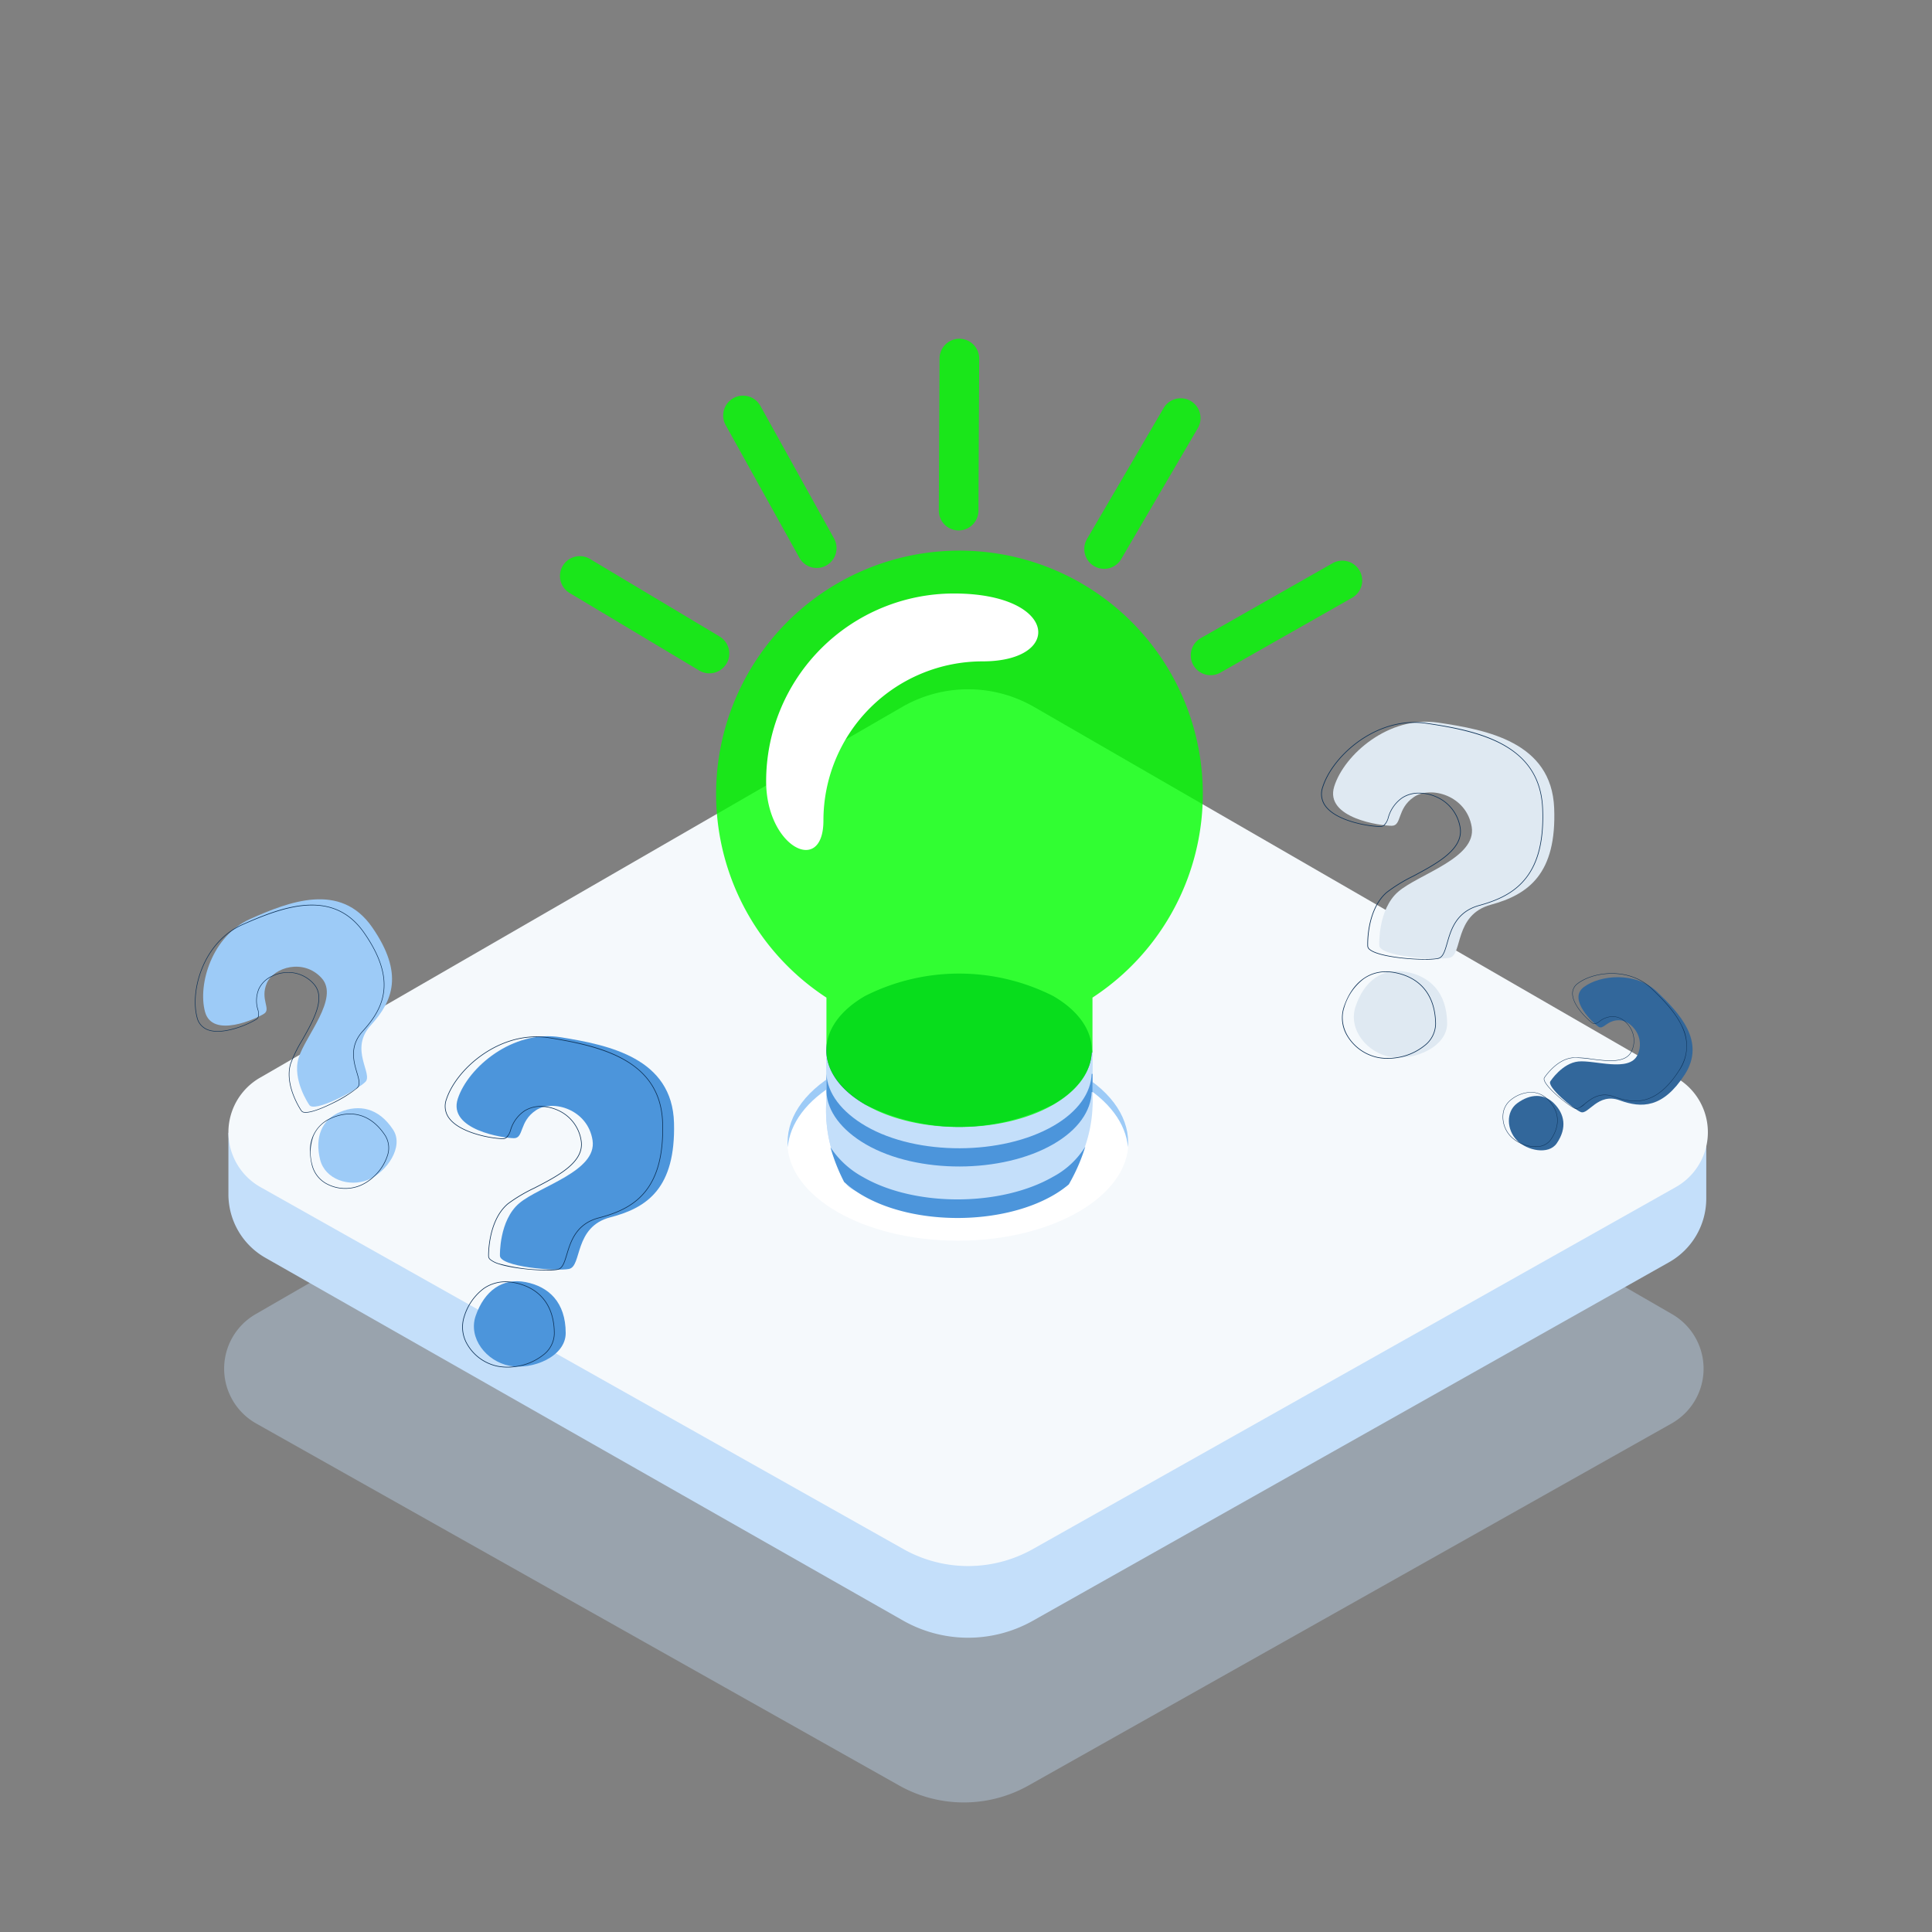 <svg xmlns="http://www.w3.org/2000/svg" viewBox="0 0 500 500"><rect x="0" y="0" width="500" height="500" fill="#808080" stroke="none"/><g id="OBJECTS"><path d="M232.372,244.135,66.145,340.107A16.285,16.285,0,0,0,66.3,368.4l166.389,93.681a34.141,34.141,0,0,0,33.5,0l166.4-93.681a16.284,16.284,0,0,0,.153-28.293L266.515,244.135A34.143,34.143,0,0,0,232.372,244.135Z" transform="translate(0.002)" fill="#c4dffa" opacity="0.37" style="isolation:isolate"/><path d="M233.479,214.537,59.111,293.193v15.869a18.924,18.924,0,0,0,9.568,16.451L233.8,419.45a34.146,34.146,0,0,0,33.5,0l164.643-92.781a18.926,18.926,0,0,0,9.634-16.489V296.593l-173.96-82.056A34.153,34.153,0,0,0,233.479,214.537Z" transform="translate(0.002)" fill="#c4dffa"/><path d="M233.479,182.955,67.253,278.929a16.284,16.284,0,0,0,.154,28.293L233.8,400.9a34.141,34.141,0,0,0,33.5,0l166.4-93.682a16.285,16.285,0,0,0,.153-28.293L267.62,182.955A34.149,34.149,0,0,0,233.479,182.955Z" transform="translate(0.002)" fill="#f5f9fc"/><rect width="500" height="500" fill="none"/><ellipse cx="247.893" cy="295.614" rx="44.127" ry="25.478" fill="#fff"/><path d="M216.688,280.175c17.16-9.906,45.243-9.906,62.406,0,8.016,4.629,12.287,10.634,12.814,16.727.6-6.952-3.67-14.024-12.814-19.3-17.163-9.908-45.246-9.908-62.406,0-9.148,5.28-13.419,12.362-12.814,19.3C204.4,290.809,208.669,284.8,216.688,280.175Z" transform="translate(0.002)" fill="#9dcbf7"/><path d="M219.154,306.55a37.023,37.023,0,0,1-5.3-21.658V271.743h68.886v11.789a35.48,35.48,0,0,1-7.033,22.771C271.547,311.609,224.2,313.6,219.154,306.55Z" transform="translate(0.002)" fill="#c4dffa"/><path d="M219.154,306.55a37.023,37.023,0,0,1-5.3-21.658V271.743h68.886v11.789a45.315,45.315,0,0,1-6.783,23.48C275.623,307.565,224.2,313.6,219.154,306.55Z" transform="translate(0.002)" fill="#c4dffa"/><path d="M272.529,257.755a53.957,53.957,0,0,0-48.642,0c-13.374,7.723-13.374,20.361,0,28.083a53.957,53.957,0,0,0,48.642,0C285.906,278.109,285.906,265.471,272.529,257.755Z" transform="translate(0.002)" fill="#26538e"/><path d="M248.314,142.5A62.956,62.956,0,0,0,213.88,258.181V272.42h0c.2,4.879,3.826,9.843,10.254,13.555,13.263,7.654,35.217,7.563,48.47-.094,6.432-3.712,9.714-8.569,9.909-13.461h.218V258.181A62.956,62.956,0,0,0,248.311,142.5Z" transform="translate(0.002)" fill="lime" opacity="0.8" style="isolation:isolate"/><path d="M213.1,212.349a41.187,41.187,0,0,1,41.184-41.187c21.054,0,19.427-17.566-7.414-17.566a48.594,48.594,0,0,0-48.594,48.594h0C198.272,219.229,213.1,226.776,213.1,212.349Z" transform="translate(0.002)" fill="#fff"/><path d="M272.614,291.382c-13.263,7.657-35.217,7.748-48.47.091-6.432-3.712-10.059-8.657-10.254-13.553v4.717c.2,4.88,3.822,9.841,10.254,13.553,13.262,7.657,35.214,7.569,48.47-.088,6.428-3.715,9.714-8.572,9.909-13.465h.218v-4.713h-.218C282.328,282.8,279.042,287.683,272.614,291.382Z" transform="translate(0.002)" fill="#4c95db"/><path d="M272.568,304.524c-13.474,7.778-35.783,7.869-49.238.091a23.513,23.513,0,0,1-8.409-7.69,47.915,47.915,0,0,0,3.54,8.975,28.377,28.377,0,0,0,4.879,3.526c13.471,7.778,35.784,7.684,49.238-.094a27.449,27.449,0,0,0,4.028-2.814,47.572,47.572,0,0,0,4.271-9.788A21.835,21.835,0,0,1,272.568,304.524Z" transform="translate(0.002)" fill="#4c95db"/><path d="M248.089,137.279h-.026a5.134,5.134,0,0,1-5.1-5.157l.188-39.345a5.134,5.134,0,0,1,5.134-5.107h.023a5.133,5.133,0,0,1,5.107,5.159h0l-.195,39.362A5.141,5.141,0,0,1,248.089,137.279Zm42.046,7.452,19.873-33.955a5.133,5.133,0,0,0-8.813-5.263l-.045.081-19.873,33.955a5.133,5.133,0,0,0,8.861,5.182ZM315.788,174.1l34.2-19.437a5.133,5.133,0,0,0-5.075-8.923l-34.2,19.433a5.134,5.134,0,0,0,5.072,8.927Zm-127.782-2.333a5.13,5.13,0,0,0-1.77-7.033l-33.767-20.2a5.136,5.136,0,0,0-5.273,8.8l33.764,20.2A5.136,5.136,0,0,0,188,171.758Zm25.845-25.432a5.127,5.127,0,0,0,2-6.968h0l-19.112-34.4a5.133,5.133,0,0,0-8.972,4.987l19.109,34.394a5.126,5.126,0,0,0,6.97,2h0Z" transform="translate(0.002)" fill="lime" opacity="0.8" style="isolation:isolate"/><path d="M129.38,324.93s-.259-9.084,5-13.528,20.187-8.3,18.971-16.283S143.1,284.427,138.7,287.34s-3.094,7.219-5.682,7.223-17.218-2.124-14.537-10.235,14.207-17.9,26.649-15.885,28.861,5.373,29.3,22.176S167.551,312.567,158,315.025s-7.322,12.7-10.748,13.376S129.211,327.814,129.38,324.93Z" transform="translate(0.002)" fill="#4c95db"/><path d="M123.105,340.529c2.245-6.48,6.949-9.882,12.926-8.721s10.36,5.2,10.37,13.187c.007,6.089-8.6,9.621-14.575,8.46S121.112,346.283,123.105,340.529Z" transform="translate(0.002)" fill="#4c95db"/><path d="M171.572,290.756c-.2-7.52-3.531-12.984-10.193-16.7-5.693-3.18-12.886-4.533-19.179-5.553a21.419,21.419,0,0,0-2.276-.242c-11.705-.6-21.97,8.635-24.464,16.184a5.218,5.218,0,0,0,.672,4.941c1.618,2.236,4.9,3.556,7.37,4.27a28.532,28.532,0,0,0,6.573,1.131,1.6,1.6,0,0,0,1.088-.373,4.747,4.747,0,0,0,1.057-1.943,8.984,8.984,0,0,1,3.583-4.919,7.81,7.81,0,0,1,4.942-1.094,10.939,10.939,0,0,1,3.5.9,10.206,10.206,0,0,1,6.081,7.913c.83,5.459-6.006,8.99-12.038,12.1a40.131,40.131,0,0,0-6.9,4.1c-5.193,4.384-5.04,13.363-5.035,13.59a1.248,1.248,0,0,0,.514.993,6.665,6.665,0,0,0,2.211,1.1c4.416,1.457,12.881,1.934,15.242,1.464a1.607,1.607,0,0,0,.159-.04c1.219-.358,1.7-1.944,2.3-3.929,1-3.327,2.383-7.887,8.294-9.408,5.67-1.458,9.374-3.572,12.014-6.851C170.31,304.379,171.779,298.611,171.572,290.756Zm-4.618,17.534c-2.615,3.25-6.292,5.345-11.926,6.794-6,1.545-7.395,6.155-8.411,9.52-.609,2.016-1.09,3.608-2.332,3.855-.221.043-.481.08-.775.108A46,46,0,0,1,129.129,327a6.541,6.541,0,0,1-2.155-1.06,1.1,1.1,0,0,1-.457-.861v-.007c0-.091-.2-9.1,4.976-13.463a40.055,40.055,0,0,1,6.874-4.081c6.08-3.14,12.974-6.7,12.124-12.277a10.363,10.363,0,0,0-6.178-8.037,11.181,11.181,0,0,0-3.053-.864,8.175,8.175,0,0,0-5.549,1.066,9.241,9.241,0,0,0-3.647,5,3.988,3.988,0,0,1-1.132,1.97,1.488,1.488,0,0,1-.857.24,28.522,28.522,0,0,1-6.527-1.127c-2.444-.707-5.693-2.01-7.281-4.206a5.065,5.065,0,0,1-.652-4.794c2.4-7.243,12-16.056,23.13-16.1a20.729,20.729,0,0,1,3.429.268c13.922,2.254,28.809,6.007,29.233,22.1C171.612,298.575,170.155,304.308,166.954,308.29Z" transform="translate(0.002)" fill="#0c3157"/><path d="M143.537,345.135c-.009-7.251-3.715-11.963-10.435-13.268-.334-.065-.664-.116-.993-.151a10.037,10.037,0,0,0-6.933,1.657,14.3,14.3,0,0,0-5.1,7.268,8.839,8.839,0,0,0,.826,7.391,11.876,11.876,0,0,0,6.537,5.272,11.7,11.7,0,0,0,1.422.373,14.2,14.2,0,0,0,5.053-.008,14.679,14.679,0,0,0,6.712-2.937A7.213,7.213,0,0,0,143.537,345.135Zm-3.012,5.47a14.732,14.732,0,0,1-7.449,3.023,13.552,13.552,0,0,1-4.181-.116,11.735,11.735,0,0,1-7.848-5.562,8.687,8.687,0,0,1-.81-7.255,14.125,14.125,0,0,1,5.033-7.185,9.8,9.8,0,0,1,6.255-1.681,12,12,0,0,1,1.545.2,16.093,16.093,0,0,1,1.98.513c5.378,1.775,8.314,6.178,8.321,12.592A7.056,7.056,0,0,1,140.525,350.605Z" transform="translate(0.002)" fill="#0c3157"/><path d="M356.952,244.6s-.394-9.222,4.888-13.811,20.382-8.714,19.033-16.809-10.574-10.711-14.993-7.689-3.039,7.375-5.667,7.416S342.7,211.8,345.3,203.524s14.171-18.382,26.836-16.515,29.387,5.042,30.078,22.1-6.677,22.389-16.346,25.023-7.254,13-10.723,13.738S356.821,247.534,356.952,244.6Z" transform="translate(0.002)" fill="#dfe9f2"/><path d="M350.8,260.534c2.187-6.613,6.915-10.136,13-9.042s10.6,5.134,10.721,13.243c.095,6.184-8.593,9.895-14.681,8.8S348.861,266.406,350.8,260.534Z" transform="translate(0.002)" fill="#dfe9f2"/><path d="M399.31,209.289c-.31-7.634-3.775-13.134-10.593-16.817-5.826-3.145-13.15-4.419-19.557-5.361a21.734,21.734,0,0,0-2.3-.215c-11.9-.457-22.206,9.08-24.631,16.786a5.3,5.3,0,0,0,.754,5.01c3.086,4.14,12,5.323,14.237,5.284a1.622,1.622,0,0,0,1.1-.4,4.815,4.815,0,0,0,1.043-1.986,9.147,9.147,0,0,1,3.569-5.049,7.943,7.943,0,0,1,5.01-1.182,11.1,11.1,0,0,1,3.564.867,10.364,10.364,0,0,1,6.288,7.949c.925,5.532-5.968,9.217-12.049,12.466a40.759,40.759,0,0,0-6.955,4.266c-2.745,2.386-3.936,6.033-4.452,8.674a24.963,24.963,0,0,0-.465,5.2,1.265,1.265,0,0,0,.537,1c2.082,1.761,9.7,2.57,14.457,2.57a18.184,18.184,0,0,0,3.3-.22,1.4,1.4,0,0,0,.155-.041c1.239-.38,1.7-2,2.285-4.024.974-3.4,2.306-8.047,8.287-9.676,5.739-1.563,9.47-3.76,12.1-7.13C398.226,223.144,399.633,217.264,399.31,209.289Zm-4.439,17.873c-2.608,3.339-6.314,5.522-12.014,7.074-6.071,1.652-7.422,6.355-8.406,9.79-.588,2.055-1.053,3.677-2.311,3.946-.227.049-.5.09-.8.124-4.067.446-14.446-.432-16.814-2.438a1.1,1.1,0,0,1-.478-.868v-.008a24.873,24.873,0,0,1,.462-5.167c.511-2.614,1.689-6.221,4.4-8.576a40.713,40.713,0,0,1,6.924-4.243c6.13-3.278,13.08-6.991,12.137-12.644a10.529,10.529,0,0,0-6.391-8.073,11.219,11.219,0,0,0-3.117-.834h0a10,10,0,0,0-1.2-.072,7.826,7.826,0,0,0-4.413,1.234,9.394,9.394,0,0,0-3.631,5.131,4.04,4.04,0,0,1-1.124,2.015,1.5,1.5,0,0,1-.865.255c-2.234.039-11.053-1.128-14.1-5.216a5.138,5.138,0,0,1-.728-4.858c2.326-7.391,11.954-16.484,23.265-16.68a21.116,21.116,0,0,1,3.476.222c14.173,2.089,29.347,5.687,30.008,22.021C399.463,217.23,398.066,223.074,394.871,227.162Z" transform="translate(0.002)" fill="#0c3157"/><path d="M360.829,251.592c-.341-.059-.677-.106-1.01-.139-5.5-.532-9.973,2.856-12.086,9.24a8.98,8.98,0,0,0,.943,7.494,12.1,12.1,0,0,0,8.163,5.617,13.12,13.12,0,0,0,2.27.194,15.629,15.629,0,0,0,2.859-.271,14.942,14.942,0,0,0,6.779-3.081,7.331,7.331,0,0,0,2.872-5.728C371.505,257.555,367.675,252.822,360.829,251.592Zm7.809,18.925a14.981,14.981,0,0,1-7.533,3.176,13.754,13.754,0,0,1-4.235-.054,11.922,11.922,0,0,1-8.05-5.539,9.228,9.228,0,0,1-1.35-4.726,8.333,8.333,0,0,1,.423-2.629,14.324,14.324,0,0,1,5.008-7.368,9.865,9.865,0,0,1,5.792-1.81c.178,0,.357,0,.537.012a12.879,12.879,0,0,1,1.571.179c6.755,1.213,10.539,5.888,10.65,13.162A7.16,7.16,0,0,1,368.638,270.517Z" transform="translate(0.002)" fill="#0c3157"/><path d="M80.028,285.938s-4.465-6.425-2.765-12.106,10.64-15.485,6-20.668-12.43-2.873-14.223,1.3,1.17,6.659-.693,7.881-13.408,6.579-15.3-.528,1.807-19.59,11.722-24,23.328-9.721,31.561,2.179,5.375,19.06-.353,25.331.7,12.6-1.445,14.7S81.264,288.1,80.028,285.938Z" transform="translate(0.002)" fill="#9dcbf7"/><path d="M82.853,300.134c-1.435-5.727.353-10.394,5.207-12.372s9.915-1.13,13.683,4.619c2.874,4.384-1.663,10.982-6.518,12.961S84.126,305.219,82.853,300.134Z" transform="translate(0.002)" fill="#9dcbf7"/><path d="M94.337,241.44c-3.685-5.325-8.659-7.691-15.213-7.236-5.6.389-11.42,2.8-16.435,5.033a18.2,18.2,0,0,0-1.766.906c-8.714,5.08-11.753,16.564-10,23.175a4.5,4.5,0,0,0,2.815,3.244c2.216.849,5.2.255,7.318-.393a24.6,24.6,0,0,0,5.271-2.283,1.38,1.38,0,0,0,.607-.78,4.081,4.081,0,0,0-.152-1.9,7.724,7.724,0,0,1,.266-5.232,6.7,6.7,0,0,1,3.047-3.114,9.442,9.442,0,0,1,2.947-1,8.774,8.774,0,0,1,8.109,2.839c3.171,3.54-.093,9.3-2.973,14.392a34.635,34.635,0,0,0-3.045,6.208c-1.676,5.6,2.663,12,2.774,12.163a1.073,1.073,0,0,0,.839.473,2.925,2.925,0,0,0,.372.023c1.927,0,5.416-1.624,6.9-2.358a32.1,32.1,0,0,0,6.51-4.039.994.994,0,0,0,.093-.1c.713-.834.313-2.2-.191-3.915-.842-2.872-2-6.805,1.547-10.686,3.4-3.722,5.075-6.988,5.431-10.6C99.843,251.852,98.185,247,94.337,241.44Zm4.93,14.81c-.354,3.574-2.017,6.815-5.395,10.513-3.6,3.938-2.43,7.918-1.578,10.823.512,1.738.915,3.112.137,3.874a6.375,6.375,0,0,1-.534.462,38.905,38.905,0,0,1-5.94,3.551c-3.324,1.65-5.945,2.5-7.19,2.322a.942.942,0,0,1-.736-.4l0-.008c-.044-.062-4.426-6.461-2.756-12.044a34.748,34.748,0,0,1,3.032-6.178c2.9-5.128,6.193-10.939,2.955-14.557a8.87,8.87,0,0,0-6.686-3.011,9.666,9.666,0,0,0-1.553.129,9.519,9.519,0,0,0-2.608.816,7.028,7.028,0,0,0-3.494,3.38,7.959,7.959,0,0,0-.274,5.32,3.437,3.437,0,0,1,.111,1.953,1.279,1.279,0,0,1-.5.576,24.377,24.377,0,0,1-5.235,2.264c-2.094.641-5.049,1.232-7.228.4a4.359,4.359,0,0,1-2.725-3.148c-1.689-6.35,1.082-17.233,9.1-22.5a18.112,18.112,0,0,1,2.583-1.412c11.094-4.933,23.591-9.24,31.475,2.156C98.048,247.056,99.7,251.873,99.267,256.25Z" transform="translate(0.002)" fill="#0c3157"/><path d="M99.745,293.83c-3.422-5.219-8.311-6.869-13.77-4.646-.268.111-.532.23-.782.357a8.953,8.953,0,0,0-4.946,8.447,15.088,15.088,0,0,0,.478,3.651,7.615,7.615,0,0,0,4.075,4.938,10.069,10.069,0,0,0,4.54,1.067A10.219,10.219,0,0,0,93.2,306.9a12.115,12.115,0,0,0,3.625-2.374l0,0a12.619,12.619,0,0,0,3.463-5.286A6.208,6.208,0,0,0,99.745,293.83Zm.405,5.361A12.664,12.664,0,0,1,96.2,304.88a11.619,11.619,0,0,1-3.061,1.883,10.105,10.105,0,0,1-8.276-.312,7.479,7.479,0,0,1-4-4.845,12.155,12.155,0,0,1,.243-7.549,8.435,8.435,0,0,1,3.711-4.155,10.508,10.508,0,0,1,1.211-.586c5.387-2.195,10.217-.566,13.6,4.592A6.068,6.068,0,0,1,100.15,299.191Z" transform="translate(0.002)" fill="#0c3157"/><path d="M401.252,279.811s3.03-4.687,7.241-5.1,13.1,2.827,15.268-1.639-1.472-8.982-4.709-9.036-4.078,2.577-5.389,1.678-7.975-7.067-3.8-10.239,13.42-4.114,19.015,1.235,12.737,12.763,7.113,21.421-11.123,8.711-16.814,6.63-8.124,3.876-10.095,3.029S400.162,281.212,401.252,279.811Z" transform="translate(0.002)" fill="#32679b"/><path d="M392.648,285.522c3.391-2.5,6.955-2.583,9.576.085s3.432,6.238.659,10.282c-2.115,3.085-7.7,1.878-10.32-.79S389.636,287.74,392.648,285.522Z" transform="translate(0.002)" fill="#32679b"/><path d="M435.151,265.2c-1.774-3.59-4.943-6.779-7.774-9.485a12.388,12.388,0,0,0-1.069-.914c-5.712-4.38-14.121-3.275-18.01-.323a3.2,3.2,0,0,0-1.381,2.735c.077,3.122,4.057,6.817,5.177,7.584a.974.974,0,0,0,.682.191,2.888,2.888,0,0,0,1.209-.617,5.543,5.543,0,0,1,3.528-1.242,4.778,4.778,0,0,1,2.884,1.17,6.726,6.726,0,0,1,1.454,1.673,6.259,6.259,0,0,1,.323,6.121c-1.477,3.052-6.167,2.458-10.3,1.937a24.65,24.65,0,0,0-4.922-.328c-4.156.413-7.2,5.01-7.278,5.126a.77.77,0,0,0-.085.682c.537,2.084,6.286,6.657,7.941,7.37.034.013.065.026.1.036a1.032,1.032,0,0,0,.328.052,4.318,4.318,0,0,0,2.2-1.242c1.666-1.336,3.952-3.161,7.472-1.875,3.377,1.234,5.988,1.456,8.465.712,3.029-.906,5.779-3.315,8.408-7.362A11.313,11.313,0,0,0,435.151,265.2Zm-.739,11.947c-2.616,4.026-5.348,6.42-8.354,7.321-2.453.733-5.044.514-8.4-.713-3.574-1.307-5.883.542-7.569,1.891-1.01.808-1.808,1.446-2.521,1.138a4.689,4.689,0,0,1-.439-.219c-2.161-1.2-6.977-5.263-7.445-7.081a.665.665,0,0,1,.07-.594l0,0c.031-.047,3.066-4.672,7.2-5.083.263-.026.547-.036.844-.036a34.88,34.88,0,0,1,4.055.364c4.171.527,8.9,1.124,10.41-1.993a6.368,6.368,0,0,0-.331-6.219,6.744,6.744,0,0,0-1.247-1.5,5,5,0,0,0-3.176-1.392c-.034,0-.065,0-.1,0a5.706,5.706,0,0,0-3.486,1.262,2.433,2.433,0,0,1-1.26.6.924.924,0,0,1-.517-.175c-1.11-.762-5.056-4.422-5.131-7.5a3.105,3.105,0,0,1,1.338-2.652c3.731-2.831,11.652-3.951,17.3-.1h0a13.075,13.075,0,0,1,1.645,1.333C433.568,261.775,439.8,268.853,434.412,277.146Z" transform="translate(0.002)" fill="#0c3157"/><path d="M400.721,284.617c-.144-.148-.292-.287-.444-.419a6.159,6.159,0,0,0-4.1-1.565,8.7,8.7,0,0,0-5.1,1.893,5.43,5.43,0,0,0-2.156,4.029,7.318,7.318,0,0,0,2.063,5.625,8.7,8.7,0,0,0,2.565,1.758,9.338,9.338,0,0,0,3.8.873c.206,0,.41-.008.612-.026a4.44,4.44,0,0,0,3.419-1.82C403.9,291.29,403.668,287.617,400.721,284.617ZM401.3,294.9a4.342,4.342,0,0,1-3.347,1.78,9.05,9.05,0,0,1-4.821-1.064,8.438,8.438,0,0,1-2.076-1.514,7.209,7.209,0,0,1-2.035-5.544,5.329,5.329,0,0,1,2.115-3.954,8.663,8.663,0,0,1,5.046-1.885,6,6,0,0,1,3.752,1.327,7.409,7.409,0,0,1,.713.638C403.557,287.649,403.789,291.277,401.3,294.9Z" transform="translate(0.002)" fill="#0c3157"/></g></svg>